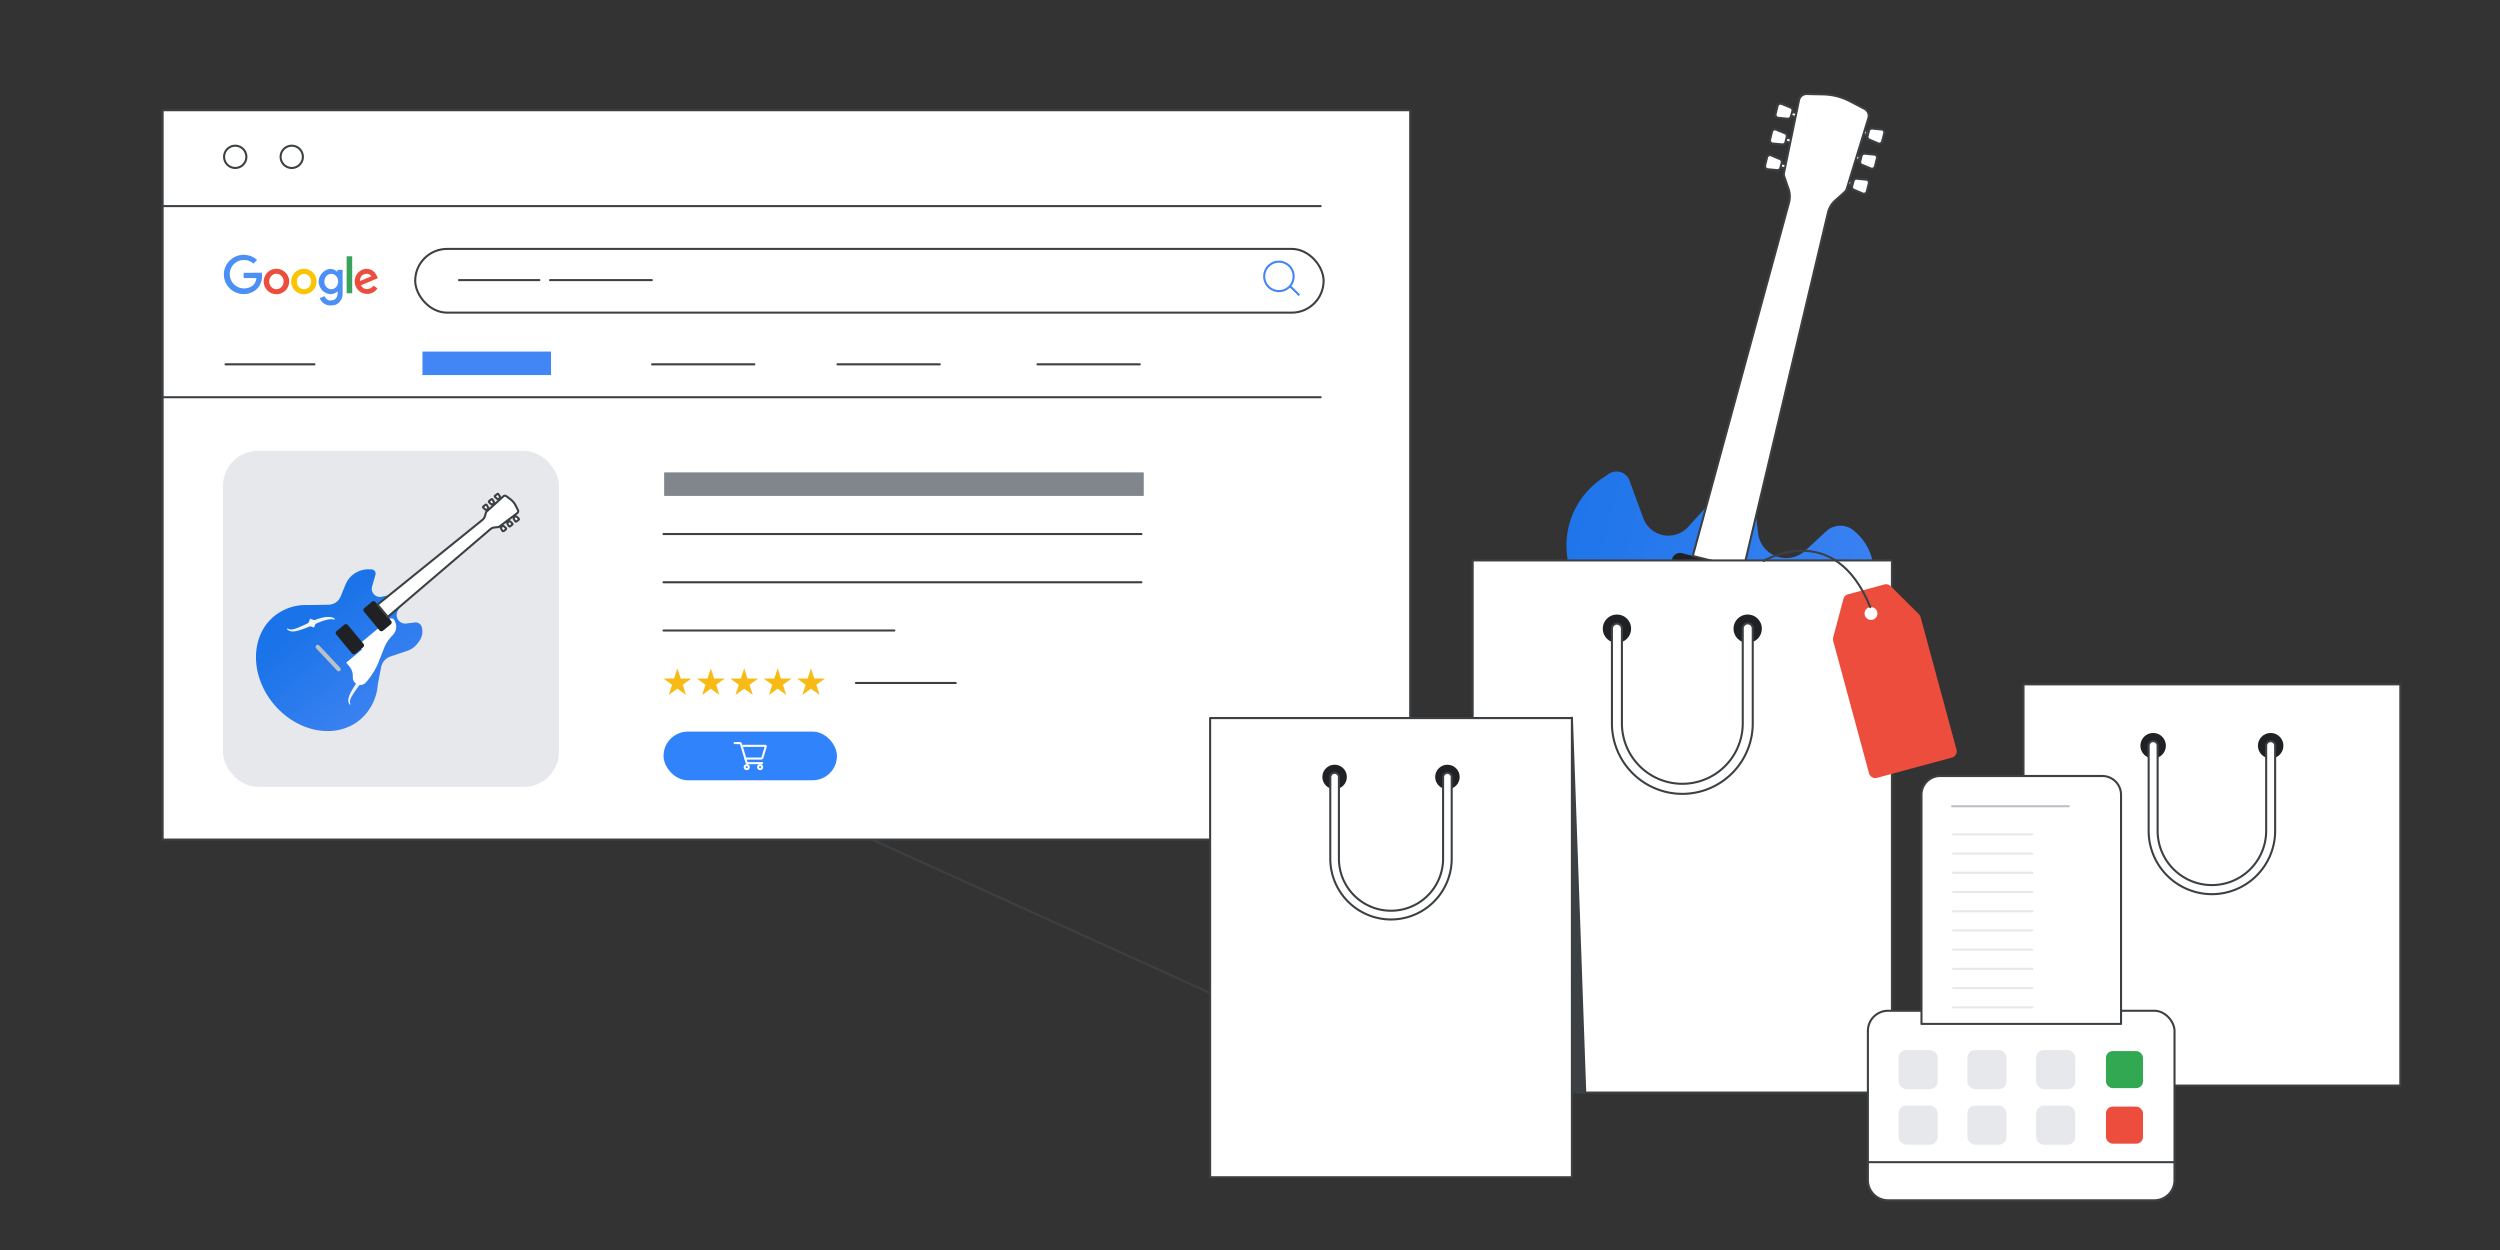 <svg id="Layer_1" data-name="Layer 1" xmlns="http://www.w3.org/2000/svg" xmlns:xlink="http://www.w3.org/1999/xlink" viewBox="0 0 1200 600"><rect x="0" y="0" width="1200" height="600" fill="#333333" stroke="none"/><defs><style>.cls-1,.cls-10,.cls-12,.cls-17,.cls-23,.cls-24,.cls-26,.cls-3{fill:none;}.cls-1,.cls-2,.cls-21,.cls-25,.cls-3{stroke:#3c4043;}.cls-1,.cls-10,.cls-12,.cls-17,.cls-2,.cls-21,.cls-23,.cls-24,.cls-25,.cls-4{stroke-linecap:round;}.cls-1,.cls-10,.cls-2,.cls-21,.cls-23,.cls-24,.cls-25,.cls-4{stroke-linejoin:round;}.cls-14,.cls-2,.cls-21{fill:#fff;}.cls-12,.cls-17,.cls-26,.cls-3{stroke-miterlimit:10;}.cls-4{fill:#e6e8eb;}.cls-24,.cls-4{stroke:#e6e8eb;}.cls-5{fill:#4c90f6;}.cls-21,.cls-5,.cls-6,.cls-7,.cls-8{fill-rule:evenodd;}.cls-20,.cls-6{fill:#ec4d3c;}.cls-7{fill:#fbc400;}.cls-8{fill:#37a35b;}.cls-9{fill:#3183fb;}.cls-10{stroke:#fff;}.cls-11{fill:url(#linear-gradient);}.cls-12,.cls-17{stroke:#bdc1c6;}.cls-12{stroke-width:2px;}.cls-13{fill:#f1f3f4;}.cls-15{fill:#202124;}.cls-16{fill:url(#linear-gradient-2);}.cls-17{stroke-width:4.67px;}.cls-18{fill:#e8eaed;}.cls-19{fill:#bdc1c6;}.cls-22{fill:#33a852;}.cls-23{stroke:#bbc0c6;}.cls-25{fill:#3c4043;}.cls-26{stroke:#4285f4;}.cls-27{fill:#4285f4;}.cls-28{fill:#80868b;}.cls-29{fill:#f8bb16;}</style><linearGradient id="linear-gradient" x1="8601.4" y1="-4759.25" x2="8665.96" y2="-4759.25" gradientTransform="matrix(0.64, 0.77, 0.77, -0.64, -1694.95, -9369.35)" gradientUnits="userSpaceOnUse"><stop offset="0" stop-color="#1a73e8"/><stop offset="1" stop-color="#4285f4"/></linearGradient><linearGradient id="linear-gradient-2" x1="9838.49" y1="-5184.61" x2="10050.52" y2="-5184.61" gradientTransform="matrix(0.97, 0.25, 0.25, -0.97, -7548.29, -7119.59)" xlink:href="#linear-gradient"/></defs><line class="cls-1" x1="417.5" y1="402.5" x2="580.5" y2="476.5"/><path class="cls-2" d="M78.06,52.91H676.89V403H78.06V52.91Z"/><path class="cls-1" d="M78.06,98.92H633.9"/><path class="cls-3" d="M112.91,80.62a5.34,5.34,0,1,0-5.34-5.34A5.35,5.35,0,0,0,112.91,80.62Z"/><path class="cls-3" d="M140.05,80.62a5.34,5.34,0,1,0-5.35-5.34A5.34,5.34,0,0,0,140.05,80.62Z"/><rect class="cls-2" x="199.3" y="119.48" width="436.03" height="30.59" rx="15.29"/><rect class="cls-4" x="107.52" y="216.93" width="160.27" height="160.27" rx="16.31"/><line class="cls-2" x1="220.34" y1="134.44" x2="258.88" y2="134.44"/><line class="cls-2" x1="264.03" y1="134.44" x2="312.88" y2="134.44"/><path class="cls-5" d="M121.37,130.9h4.16c.16,0,.15,0,.18.15a10.19,10.19,0,0,1,.07,1.83,9.22,9.22,0,0,1-1,3.82,7.64,7.64,0,0,1-3,3.14,9.63,9.63,0,0,1-1.9.88,7.4,7.4,0,0,1-1.39.33,10.17,10.17,0,0,1-1.74.11,9.62,9.62,0,0,1-6.48-2.74,9.35,9.35,0,0,1-2.62-4.82,8.89,8.89,0,0,1-.17-2.36,9.17,9.17,0,0,1,1.77-5,9.6,9.6,0,0,1,14.1-1.53l0,0s0,0,0,.09l0,0-1.63,1.69,0,0c-.07.07-.07.07-.15,0a6.79,6.79,0,0,0-3-1.55,7.21,7.21,0,0,0-2.07-.12,6.57,6.57,0,0,0-2.89.93,6.74,6.74,0,0,0-3.17,4.43,5.62,5.62,0,0,0-.15,1.58,6.71,6.71,0,0,0,2.85,5.39,6.81,6.81,0,0,0,4.72,1.24A6.8,6.8,0,0,0,121,137.3a5,5,0,0,0,2-3.35,2.73,2.73,0,0,0,.05-.4c0-.09,0-.09-.08-.09h-3.63l-2.27,0c-.11,0-.11,0-.11-.12v-2.26c0-.17,0-.15.14-.15h4.2Z"/><path class="cls-5" d="M162.09,139.81a1.11,1.11,0,0,0-.16.11A5.23,5.23,0,0,1,160,141a4.6,4.6,0,0,1-2.6,0,6.75,6.75,0,0,1-1.86-.88,4.76,4.76,0,0,1-1.07-1,6.72,6.72,0,0,1-1.3-2.41,5.58,5.58,0,0,1-.22-1.82,5.91,5.91,0,0,1,.62-2.26,6.62,6.62,0,0,1,3.11-3.07,4.6,4.6,0,0,1,2-.46,4.53,4.53,0,0,1,2,.51,6.62,6.62,0,0,1,1.17.78.3.3,0,0,0,.11.07s0-.06,0-.09c0-.24,0-.48,0-.71s0-.12.13-.12h2.3c.05,0,.07,0,.07.07v.09c0,3.75,0,7.51,0,11.26a5.9,5.9,0,0,1-1.18,3.62,5,5,0,0,1-2,1.61,3.4,3.4,0,0,1-.69.2,7.86,7.86,0,0,1-2.16.22,5.34,5.34,0,0,1-3.33-1.25,5.7,5.7,0,0,1-1.31-1.58,6.09,6.09,0,0,1-.32-.62s0-.05.07-.06l2.11-.92c.09,0,.09,0,.13,0a4.58,4.58,0,0,0,.92,1.27,2.78,2.78,0,0,0,1.35.75,2,2,0,0,0,.42,0,4.67,4.67,0,0,0,1.34-.14,2.84,2.84,0,0,0,2-1.86,4.93,4.93,0,0,0,.24-1.26,7.21,7.21,0,0,0,0-1A.49.49,0,0,0,162.09,139.81Zm-6.38-4.68a4.37,4.37,0,0,0,.06.72,3.66,3.66,0,0,0,1.32,2.28,2.92,2.92,0,0,0,3.06.46,3.24,3.24,0,0,0,1.71-1.59,4,4,0,0,0,.37-2.7,3.58,3.58,0,0,0-1.31-2.17,3,3,0,0,0-2.62-.59,3.09,3.09,0,0,0-1.76,1.16A3.89,3.89,0,0,0,155.71,135.13Z"/><path class="cls-6" d="M132.68,141.22a6.1,6.1,0,1,1,6.11-6.09A6.09,6.09,0,0,1,132.68,141.22Zm-.17-2.4a3.45,3.45,0,0,0,2.53-1,3.73,3.73,0,0,0,1.09-3,3.65,3.65,0,0,0-1-2.3,3.22,3.22,0,0,0-2.19-1.09,3.17,3.17,0,0,0-2.49.86,3.85,3.85,0,0,0-.55,5A3.25,3.25,0,0,0,132.51,138.82Z"/><path class="cls-7" d="M145.87,141.22a6.1,6.1,0,1,1,6.1-6.09A6.11,6.11,0,0,1,145.87,141.22Zm3.46-6.09a4.75,4.75,0,0,0,0-.51,3.66,3.66,0,0,0-1.08-2.18,3.28,3.28,0,0,0-4.79.15,3.72,3.72,0,0,0-.94,3,3.58,3.58,0,0,0,1.35,2.5,3.24,3.24,0,0,0,4.4-.25A3.76,3.76,0,0,0,149.33,135.13Z"/><path class="cls-6" d="M179.14,137.06l2,1.32a.15.15,0,0,1,0,.09,5.93,5.93,0,0,1-9.6.29,6.05,6.05,0,0,1,1.54-8.85,5.45,5.45,0,0,1,1.76-.74,5.36,5.36,0,0,1,3.19.3,5,5,0,0,1,2,1.59,8.05,8.05,0,0,1,1.22,2.25c0,.07.08.15.06.21s-.12.07-.19.1q-3.81,1.62-7.63,3.21c-.2.09-.21,0-.09.26a3,3,0,0,0,1.47,1.42,2.79,2.79,0,0,0,1.17.24,3.92,3.92,0,0,0,1.72-.37,3.1,3.1,0,0,0,1.41-1.27Zm-6.35-2.15,5.43-2.28a1.28,1.28,0,0,0-.13-.21,2.44,2.44,0,0,0-2.09-1,3.66,3.66,0,0,0-1.52.37,2.36,2.36,0,0,0-.95.73,3.16,3.16,0,0,0-.63,1.35A3.85,3.85,0,0,0,172.79,134.91Z"/><path class="cls-8" d="M169.05,131.9v8.73c0,.18,0,.15-.16.15h-2.36c-.15,0-.14,0-.14-.13V123.12c0-.11,0-.11.11-.11h2.43c.13,0,.12,0,.12.12v8.77Z"/><line class="cls-2" x1="318.49" y1="256.33" x2="547.88" y2="256.33"/><line class="cls-2" x1="318.49" y1="279.49" x2="547.88" y2="279.49"/><line class="cls-2" x1="318.49" y1="302.65" x2="429.29" y2="302.65"/><line class="cls-2" x1="410.85" y1="327.83" x2="458.76" y2="327.83"/><path class="cls-1" d="M78.06,190.68H633.9"/><line class="cls-2" x1="108.25" y1="174.88" x2="150.93" y2="174.88"/><line class="cls-2" x1="312.99" y1="174.88" x2="362.07" y2="174.88"/><line class="cls-2" x1="401.99" y1="174.88" x2="451.07" y2="174.88"/><line class="cls-2" x1="497.99" y1="174.88" x2="547.07" y2="174.88"/><rect class="cls-9" x="318.49" y="351.17" width="83.25" height="23.36" rx="11.68"/><path class="cls-10" d="M356.83,358h10.42a.32.32,0,0,1,.31.41l-1.6,5.24a.64.64,0,0,1-.62.45h-7.55"/><path class="cls-10" d="M365.82,366.31h-6.91a.64.64,0,0,1-.61-.46l-2.62-8.72a.65.65,0,0,0-.62-.46h-2.41"/><circle class="cls-10" cx="358.43" cy="368.23" r="0.97"/><circle class="cls-10" cx="364.86" cy="368.23" r="0.97"/><path class="cls-11" d="M181.35,328.49a24.58,24.58,0,0,1-8.55,17c-11.48,9.54-30,6.17-41.42-7.56s-11.32-32.57.16-42.1a24,24,0,0,1,16.42-5.4l9.79-.16a6.3,6.3,0,0,0,5.73-3.91l2.35-5.72a11.74,11.74,0,0,1,3.58-4.78h0a11.84,11.84,0,0,1,7.86-2.58l1.08.05a2,2,0,0,1,1.86,2.58l-1.6,5.62a3.92,3.92,0,0,0,2.69,4.84,4,4,0,0,0,1.86.07l4-.83,4.79,5.79-1,1.72a4.14,4.14,0,0,0,4.1,6.17l4.1-.5a3,3,0,0,1,3.28,2.17h0a7.83,7.83,0,0,1-1.15,6.73l-.73,1a10.31,10.31,0,0,1-5.11,3.72l-8,2.7a6.83,6.83,0,0,0-4.52,5.18Z"/><line class="cls-12" x1="152.47" y1="310.49" x2="162.55" y2="321.22"/><path class="cls-13" d="M176.82,316.45a2.78,2.78,0,0,1,.56,1.61,6.73,6.73,0,0,1-.1,1.62,12.78,12.78,0,0,1-.95,3c-.21.48-.46.94-.69,1.41s-.51.89-.77,1.33l-.11.17a1.33,1.33,0,0,0-.2,1l.28,1.65-1.59.27a1.36,1.36,0,0,0-.87.55l-1,1.37c-.57.82-1.16,1.63-1.7,2.45-1,1.64-2.21,3.33-1.45,5.19l-.39.21a4.14,4.14,0,0,1-.61-1.51,4.69,4.69,0,0,1,.07-1.67,12.65,12.65,0,0,1,1.18-2.94c.48-.91,1-1.78,1.54-2.64l.82-1.28.21-.32a1.38,1.38,0,0,0,.22-1l-.24-1.37,1.27-.21a1.35,1.35,0,0,0,.89-.58l.18-.26.8-1.24c.24-.42.51-.83.73-1.26a16.74,16.74,0,0,0,1.24-2.6,8,8,0,0,0,.36-1.36l0-.34v-.34a2.16,2.16,0,0,0-.09-.62Z"/><path class="cls-14" d="M186.87,297.19l-15,12.45,1.82,2.19-7.51,6.24,1.57,1.88a6.94,6.94,0,0,1,1.6,4.43v.82a3.58,3.58,0,0,0,3.58,3.58,3.61,3.61,0,0,0,2.67-1.19h0a33.72,33.72,0,0,0,6.31-10.26l2.37-6.07a18.19,18.19,0,0,1,3.64-5.78l.77-.83a5.58,5.58,0,0,0,1-6.09l-.35-.77a1.62,1.62,0,0,0-2.5-.6Z"/><rect class="cls-15" x="164.33" y="299.76" width="7.2" height="14.1" rx="1.11" transform="translate(-157.3 178.13) rotate(-39.72)"/><rect class="cls-15" x="177.6" y="288.74" width="7.2" height="14.1" rx="1.11" transform="translate(-147.2 184.06) rotate(-39.72)"/><path class="cls-13" d="M160.8,297.16a2.89,2.89,0,0,0-1.49-.84,6.64,6.64,0,0,0-1.61-.2,12.8,12.8,0,0,0-3.14.39c-.51.12-1,.28-1.5.42a14.89,14.89,0,0,0-1.46.52l-.18.08a1.35,1.35,0,0,1-1,0l-1.58-.57-.56,1.51a1.33,1.33,0,0,1-.7.77l-1.52.71c-.91.4-1.81.83-2.72,1.21-1.8.72-3.68,1.55-5.37.47l-.27.36a4,4,0,0,0,1.37.88,4.62,4.62,0,0,0,1.65.24,12.55,12.55,0,0,0,3.09-.62c1-.31,1.93-.66,2.88-1l1.41-.57.35-.16a1.41,1.41,0,0,1,1,0l1.3.48.45-1.21a1.39,1.39,0,0,1,.72-.77l.3-.13,1.38-.57c.46-.16.91-.35,1.37-.5a17.89,17.89,0,0,1,2.79-.73,7.28,7.28,0,0,1,1.4-.11l.34,0a1.28,1.28,0,0,1,.34.06,2.08,2.08,0,0,1,.59.21Z"/><rect class="cls-2" x="239.49" y="238.68" width="0.58" height="1.6" transform="translate(-97.69 208.51) rotate(-39.72)"/><path class="cls-2" d="M238.71,239.49l-1.06-.93a.44.44,0,0,1-.05-.61l.05,0,1-.8a.43.43,0,0,1,.61.06l0,.05.76,1.21a.44.44,0,0,1-.09.56l-.66.51A.43.43,0,0,1,238.71,239.49Z"/><rect class="cls-2" x="236.64" y="241.24" width="0.58" height="1.6" transform="translate(-99.98 207.27) rotate(-39.72)"/><path class="cls-2" d="M235.85,242.05l-1.06-.94a.43.43,0,0,1,0-.61l0,0,1-.8a.43.43,0,0,1,.61.05.21.21,0,0,0,0,.06l.72,1.21a.43.43,0,0,1-.09.55l-.63.53A.44.44,0,0,1,235.85,242.05Z"/><rect class="cls-2" x="233.84" y="243.86" width="0.58" height="1.6" transform="translate(-102.3 206.09) rotate(-39.72)"/><path class="cls-2" d="M233.08,244.68l-1.08-.94a.44.44,0,0,1,0-.62s0,0,0,0l1-.8a.43.43,0,0,1,.61.05.21.21,0,0,1,0,.06l.73,1.21a.43.43,0,0,1-.09.55l-.64.53A.44.44,0,0,1,233.08,244.68Z"/><rect class="cls-2" x="246.49" y="247.09" width="0.58" height="1.6" transform="translate(-101.45 214.92) rotate(-39.72)"/><rect class="cls-2" x="246.76" y="247.84" width="0.58" height="0.74" transform="translate(-101.59 215.16) rotate(-39.72)"/><path class="cls-2" d="M246.55,248.94l.73,1.21a.43.43,0,0,0,.59.15l.06,0,1-.8a.42.42,0,0,0,.05-.6l-.05-.06-1.06-.93a.43.43,0,0,0-.56,0l-.64.53A.44.44,0,0,0,246.55,248.94Z"/><rect class="cls-2" x="243.45" y="249.43" width="0.58" height="1.6" transform="translate(-103.64 213.52) rotate(-39.72)"/><rect class="cls-2" x="243.73" y="250.18" width="0.58" height="0.74" transform="translate(-103.79 213.77) rotate(-39.72)"/><path class="cls-2" d="M243.52,251.28l.74,1.21a.44.44,0,0,0,.6.15l0,0,1-.8a.42.42,0,0,0,0-.61l0,0-1.06-.94a.43.43,0,0,0-.56,0l-.63.53A.43.43,0,0,0,243.52,251.28Z"/><rect class="cls-2" x="240.36" y="251.69" width="0.58" height="1.6" transform="translate(-105.8 212.06) rotate(-39.72)"/><rect class="cls-2" x="240.63" y="252.45" width="0.58" height="0.74" transform="translate(-105.95 212.31) rotate(-39.72)"/><path class="cls-2" d="M240.42,253.55l.73,1.21a.45.45,0,0,0,.6.15l.05,0,1-.8a.43.43,0,0,0,0-.61l0-.05-1.06-.94a.43.43,0,0,0-.56,0l-.63.52A.46.46,0,0,0,240.42,253.55Z"/><path class="cls-2" d="M248.63,244.89l-1.08-2.16a8.81,8.81,0,0,0-2.56-3.09l-1.93-1.46a1.13,1.13,0,0,0-1.45.07l-8,7.27a1.11,1.11,0,0,0-.33.52l-.53,1.77a3.53,3.53,0,0,1-1.15,1.71l-50.37,40.71,4.89,5.88L235.39,254a3.5,3.5,0,0,1,1.89-.81l1.84-.19a1.19,1.19,0,0,0,.57-.23l8.61-6.5A1.15,1.15,0,0,0,248.63,244.89Z"/><path class="cls-16" d="M886.54,368.4c11.24,18.82,15.39,40.48,10,61.6-12.13,47.5-67.93,74.3-124.69,59.78S679,425,691.1,377.54c4.87-19.18,16.9-35,33.25-46l25.73-19.3a20.73,20.73,0,0,0,7.69-21.46L753,271.05a39,39,0,0,1,.3-19.61h0a39,39,0,0,1,16-22l2.93-2a6.67,6.67,0,0,1,9.23,1.84,6.47,6.47,0,0,1,.72,1.44l6.58,18A12.85,12.85,0,0,0,810.23,253l9-9.89,23.89,6.15.71,6.48a13.61,13.61,0,0,0,22.81,8.49l9.93-9.23a10,10,0,0,1,12.92-.56h0a25.58,25.58,0,0,1,9.89,20.1l0,4.07A34.08,34.08,0,0,1,893,298.4L876.92,321a22.38,22.38,0,0,0-2,22.47Z"/><line class="cls-17" x1="775.05" y1="376.21" x2="822.56" y2="385.29"/><path class="cls-13" d="M851.29,345.11a9.24,9.24,0,0,1,4.6,3.21,22,22,0,0,1,2.86,4.5,43.85,43.85,0,0,1,3.28,9.85c.37,1.69.59,3.38.87,5.07s.38,3.37.53,5l0,.65a4.47,4.47,0,0,0,1.34,3l3.93,3.85L865,384a4.39,4.39,0,0,0-1.25,3.15l.05,5.5c.06,3.29.06,6.56.21,9.79.4,6.35.56,13.11,6.16,16.6l-.63,1.29a13.1,13.1,0,0,1-4.56-2.83,15.53,15.53,0,0,1-3-4.57,41.76,41.76,0,0,1-2.54-10.08c-.47-3.35-.77-6.68-1-10l-.29-5,0-1.27a4.36,4.36,0,0,0-1.33-3l-3.27-3.2,3-3a4.38,4.38,0,0,0,1.25-3.23l0-1.06-.25-4.82c-.16-1.59-.25-3.2-.48-4.77a54.26,54.26,0,0,0-1.74-9.3,23,23,0,0,0-1.65-4.31l-.55-1-.65-.9a7.76,7.76,0,0,0-1.46-1.46Z"/><path class="cls-18" d="M840.86,274.54,825,336.5l9.06,2.32-7.92,31.06,7.78,2a22.71,22.71,0,0,1,12.79,8.68l1.58,2.18A11.77,11.77,0,0,0,869.56,377h0a110.89,110.89,0,0,0-3-39.45l-5.4-20.69a59.3,59.3,0,0,1-1.5-22.39l.46-3.68a18.3,18.3,0,0,0-9-18.16l-2.43-1.38a5.3,5.3,0,0,0-7.24,1.9A5.5,5.5,0,0,0,840.86,274.54Z"/><path class="cls-19" d="M839.11,274.72l-15.82,62,9.06,2.31-8,31.07,7.79,2A22.71,22.71,0,0,1,845,380.72l1.58,2.18a11.77,11.77,0,0,0,21.23-5.69h0a110.59,110.59,0,0,0-3-39.44l-5.39-20.7a59.3,59.3,0,0,1-1.5-22.39l.46-3.68a18.35,18.35,0,0,0-9.06-18.17l-2.42-1.37a5.31,5.31,0,0,0-7.78,3.26Z"/><rect class="cls-15" x="797.24" y="313.45" width="23.64" height="46.3" rx="3.65" transform="translate(282.7 1037.19) rotate(-75.67)"/><rect class="cls-15" x="811.26" y="258.59" width="23.64" height="46.3" rx="3.65" transform="translate(346.4 1009.49) rotate(-75.67)"/><path class="cls-13" d="M771.5,324.73a9.15,9.15,0,0,0-5.56.62,22.42,22.42,0,0,0-4.68,2.57,44,44,0,0,0-7.6,7.08c-1.12,1.3-2.12,2.68-3.19,4s-2,2.78-2.88,4.2l-.33.56a4.46,4.46,0,0,1-2.59,2l-5.3,1.5,1.43,5.1a4.39,4.39,0,0,1-.38,3.4c-.89,1.6-1.8,3.2-2.68,4.81-1.63,2.84-3.21,5.72-4.88,8.48-3.41,5.38-6.81,11.2-13.38,11.61l0,1.47a13.05,13.05,0,0,0,5.35-.3,15.19,15.19,0,0,0,4.84-2.55,41.42,41.42,0,0,0,7-7.59c2-2.72,3.85-5.48,5.66-8.33l2.64-4.24.65-1.09a4.45,4.45,0,0,1,2.61-2l4.41-1.24-1.14-4.07a4.36,4.36,0,0,1,.43-3.44l.53-.91,2.57-4.18c.9-1.32,1.76-2.69,2.71-4a55.29,55.29,0,0,1,6-7.32,23.31,23.31,0,0,1,3.51-3l.95-.61a6.22,6.22,0,0,1,1-.5,7.94,7.94,0,0,1,2-.59Z"/><rect class="cls-2" x="860.04" y="52.3" width="1.9" height="5.24" transform="translate(594.7 875.54) rotate(-75.67)"/><path class="cls-2" d="M858.17,57l-4.62-.46a1.41,1.41,0,0,1-1.3-1.5,2,2,0,0,1,0-.24l1-4a1.43,1.43,0,0,1,1.75-1l.18.06,4.36,1.78a1.42,1.42,0,0,1,.82,1.65l-.75,2.63A1.44,1.44,0,0,1,858.17,57Z"/><rect class="cls-2" x="857.38" y="64.6" width="1.9" height="5.24" transform="translate(580.78 882.22) rotate(-75.67)"/><path class="cls-2" d="M855.51,69.33l-4.62-.45a1.41,1.41,0,0,1-1.3-1.53.76.76,0,0,1,0-.21l1-4a1.42,1.42,0,0,1,1.72-1l.22.07L856.85,64a1.41,1.41,0,0,1,.81,1.66L857,68.3A1.42,1.42,0,0,1,855.51,69.33Z"/><rect class="cls-2" x="855.02" y="76.97" width="1.9" height="5.24" transform="translate(567.02 889.24) rotate(-75.67)"/><path class="cls-2" d="M853.2,81.68l-4.68-.44a1.44,1.44,0,0,1-1.31-1.55,1.18,1.18,0,0,1,0-.2l1-4a1.42,1.42,0,0,1,1.72-1l.21.07,4.26,1.82a1.42,1.42,0,0,1,.83,1.66l-.66,2.62A1.45,1.45,0,0,1,853.2,81.68Z"/><rect class="cls-2" x="894.85" y="61.15" width="1.9" height="5.24" transform="translate(612.31 915.92) rotate(-75.67)"/><rect class="cls-2" x="896.2" y="62.91" width="1.9" height="2.43" transform="translate(612.99 917.5) rotate(-75.67)"/><path class="cls-2" d="M897.24,67l4.26,1.82a1.42,1.42,0,0,0,1.87-.73,1.87,1.87,0,0,0,.07-.22l1-4a1.41,1.41,0,0,0-1-1.71,1.9,1.9,0,0,0-.25,0l-4.61-.46a1.42,1.42,0,0,0-1.5,1.09l-.67,2.63A1.42,1.42,0,0,0,897.24,67Z"/><rect class="cls-2" x="891.29" y="73.23" width="1.9" height="5.24" transform="translate(597.94 921.56) rotate(-75.67)"/><rect class="cls-2" x="892.65" y="74.98" width="1.9" height="2.43" transform="translate(598.63 923.14) rotate(-75.67)"/><path class="cls-2" d="M893.69,79.08,898,80.87a1.42,1.42,0,0,0,1.87-.76,1.07,1.07,0,0,0,.07-.19l1-4a1.41,1.41,0,0,0-1.05-1.71.76.76,0,0,0-.21,0l-4.63-.45a1.4,1.4,0,0,0-1.49,1.09l-.67,2.62A1.41,1.41,0,0,0,893.69,79.08Z"/><rect class="cls-2" x="887.43" y="85.22" width="1.9" height="5.24" transform="translate(583.41 926.85) rotate(-75.67)"/><rect class="cls-2" x="888.79" y="86.97" width="1.9" height="2.43" transform="translate(584.1 928.43) rotate(-75.67)"/><path class="cls-2" d="M889.83,91.07l4.27,1.82a1.43,1.43,0,0,0,1.87-.74c0-.07,0-.14.07-.21l1-4a1.41,1.41,0,0,0-1-1.71l-.21,0-4.62-.45a1.4,1.4,0,0,0-1.49,1.08L889,89.42A1.41,1.41,0,0,0,889.83,91.07Z"/><path class="cls-2" d="M895,52.25l-7.06-3.68a29.1,29.1,0,0,0-12.75-3.27l-7.95-.17a3.73,3.73,0,0,0-3.73,3l-7.17,34.71a3.64,3.64,0,0,0,.13,2l2,5.74a11.45,11.45,0,0,1,.23,6.78l-46.16,169.5,24.34,6.21,40.54-171a11.38,11.38,0,0,1,3.47-5.81l4.51-4.06a3.79,3.79,0,0,0,1.07-1.68l10.36-33.88A3.79,3.79,0,0,0,895,52.25Z"/><rect class="cls-2" x="706.88" y="269.01" width="201.25" height="255.43"/><circle class="cls-15" cx="776.13" cy="301.77" r="6.81"/><circle class="cls-15" cx="838.89" cy="301.77" r="6.81"/><path class="cls-2" d="M807.5,381.05a33.81,33.81,0,0,1-33.77-33.77V301.93a2.4,2.4,0,1,1,4.79-.37,2.28,2.28,0,0,1,0,.37v45.29a29,29,0,0,0,58,0V301.93a2.41,2.41,0,1,1,4.8-.37,2.28,2.28,0,0,1,0,.37v45.29A33.82,33.82,0,0,1,807.5,381.05Z"/><path class="cls-20" d="M884.83,287.51,879.92,306a2.87,2.87,0,0,0,0,1.59l17.21,63.58a3.11,3.11,0,0,0,3.81,2.2h0l36-9.73a3.1,3.1,0,0,0,2.19-3.8h0l-17.23-63.61a3.12,3.12,0,0,0-.81-1.39l-13.56-13.49a3.14,3.14,0,0,0-3-.81L887,285.3A3.11,3.11,0,0,0,884.83,287.51ZM895,294.45a3.08,3.08,0,1,1,0,.06Z"/><rect class="cls-2" x="971.28" y="328.49" width="180.88" height="192.58"/><circle class="cls-15" cx="1033.51" cy="357.94" r="6.12"/><circle class="cls-15" cx="1089.92" cy="357.94" r="6.12"/><path class="cls-2" d="M1061.71,429.2a30.4,30.4,0,0,1-30.36-30.36V358.08a2.16,2.16,0,1,1,4.31-.33,1.82,1.82,0,0,1,0,.33v40.71a26,26,0,0,0,52.1,0V358.08a2.16,2.16,0,1,1,4.31-.33,1.82,1.82,0,0,1,0,.33v40.71A30.4,30.4,0,0,1,1061.71,429.2Z"/><rect class="cls-2" x="896.59" y="485.16" width="147.18" height="90.98" rx="9.68"/><path class="cls-21" d="M1043.76,557.85H896.59v8.61a9.68,9.68,0,0,0,9.68,9.68h127.82a9.67,9.67,0,0,0,9.67-9.68Z"/><path class="cls-21" d="M1009,372.48H931.31a9,9,0,0,0-9,9v110h95.79v-110A9,9,0,0,0,1009,372.48Z"/><rect class="cls-4" x="911.82" y="504.52" width="17.78" height="17.78" rx="3.24"/><rect class="cls-4" x="944.84" y="504.52" width="17.78" height="17.78" rx="3.24"/><rect class="cls-4" x="977.85" y="504.52" width="17.78" height="17.78" rx="3.24"/><rect class="cls-22" x="1010.86" y="504.52" width="17.78" height="17.78" rx="3.24"/><rect class="cls-4" x="911.82" y="531.18" width="17.78" height="17.78" rx="3.24"/><rect class="cls-4" x="944.84" y="531.18" width="17.78" height="17.78" rx="3.24"/><rect class="cls-4" x="977.85" y="531.18" width="17.78" height="17.78" rx="3.24"/><rect class="cls-20" x="1010.86" y="531.18" width="17.78" height="17.78" rx="3.24"/><line class="cls-23" x1="937" y1="387" x2="993" y2="387"/><line class="cls-24" x1="937.5" y1="400.5" x2="975.5" y2="400.5"/><line class="cls-24" x1="937.5" y1="409.72" x2="975.5" y2="409.72"/><line class="cls-24" x1="937.5" y1="418.94" x2="975.5" y2="418.94"/><line class="cls-24" x1="937.5" y1="428.17" x2="975.5" y2="428.17"/><line class="cls-24" x1="937.5" y1="437.39" x2="975.5" y2="437.39"/><line class="cls-24" x1="937.5" y1="446.61" x2="975.5" y2="446.61"/><line class="cls-24" x1="937.5" y1="455.83" x2="975.5" y2="455.83"/><line class="cls-24" x1="937.5" y1="465.06" x2="975.5" y2="465.06"/><line class="cls-24" x1="937.5" y1="474.28" x2="975.5" y2="474.28"/><line class="cls-24" x1="937.5" y1="483.5" x2="975.5" y2="483.5"/><polygon class="cls-25" points="754.5 344.5 760.89 523.89 748.71 524.36 754.5 344.5"/><rect class="cls-2" x="580.86" y="344.67" width="173.65" height="220.4"/><circle class="cls-15" cx="640.61" cy="372.94" r="5.88"/><circle class="cls-15" cx="694.76" cy="372.94" r="5.88"/><path class="cls-2" d="M667.68,441.35a29.19,29.19,0,0,1-29.14-29.15V373.07a2.08,2.08,0,0,1,4.14-.32v39.4a25,25,0,1,0,50,0V373.07a2.08,2.08,0,0,1,4.14-.32v39.4A29.19,29.19,0,0,1,667.68,441.35Z"/><path class="cls-1" d="M846.55,269.23s33.93-20.38,51.19,22.19"/><path class="cls-26" d="M619.24,137.37l4.45,4.37"/><path class="cls-26" d="M613.92,139.73a7.06,7.06,0,1,0-7.1-7.06A7.08,7.08,0,0,0,613.92,139.73Z"/><rect class="cls-27" x="202.79" y="168.75" width="61.7" height="11.29"/><rect class="cls-28" x="318.79" y="226.75" width="230.21" height="11.29"/><polygon class="cls-29" points="325.14 320.79 326.73 325.68 331.87 325.68 327.71 328.7 329.3 333.59 325.14 330.57 320.99 333.59 322.57 328.7 318.42 325.68 323.56 325.68 325.14 320.79"/><polygon class="cls-29" points="341.18 320.79 342.76 325.68 347.9 325.68 343.75 328.7 345.33 333.59 341.18 330.57 337.02 333.59 338.61 328.7 334.45 325.68 339.59 325.68 341.18 320.79"/><polygon class="cls-29" points="357.21 320.79 358.8 325.68 363.94 325.68 359.78 328.7 361.37 333.59 357.21 330.57 353.05 333.59 354.64 328.7 350.48 325.68 355.62 325.68 357.21 320.79"/><polygon class="cls-29" points="373.24 320.79 374.83 325.68 379.97 325.68 375.81 328.7 377.4 333.59 373.24 330.57 369.08 333.59 370.67 328.7 366.51 325.68 371.65 325.68 373.24 320.79"/><polygon class="cls-29" points="389.27 320.79 390.86 325.68 396 325.68 391.84 328.7 393.43 333.59 389.27 330.57 385.11 333.59 386.7 328.7 382.54 325.68 387.68 325.68 389.27 320.79"/></svg>